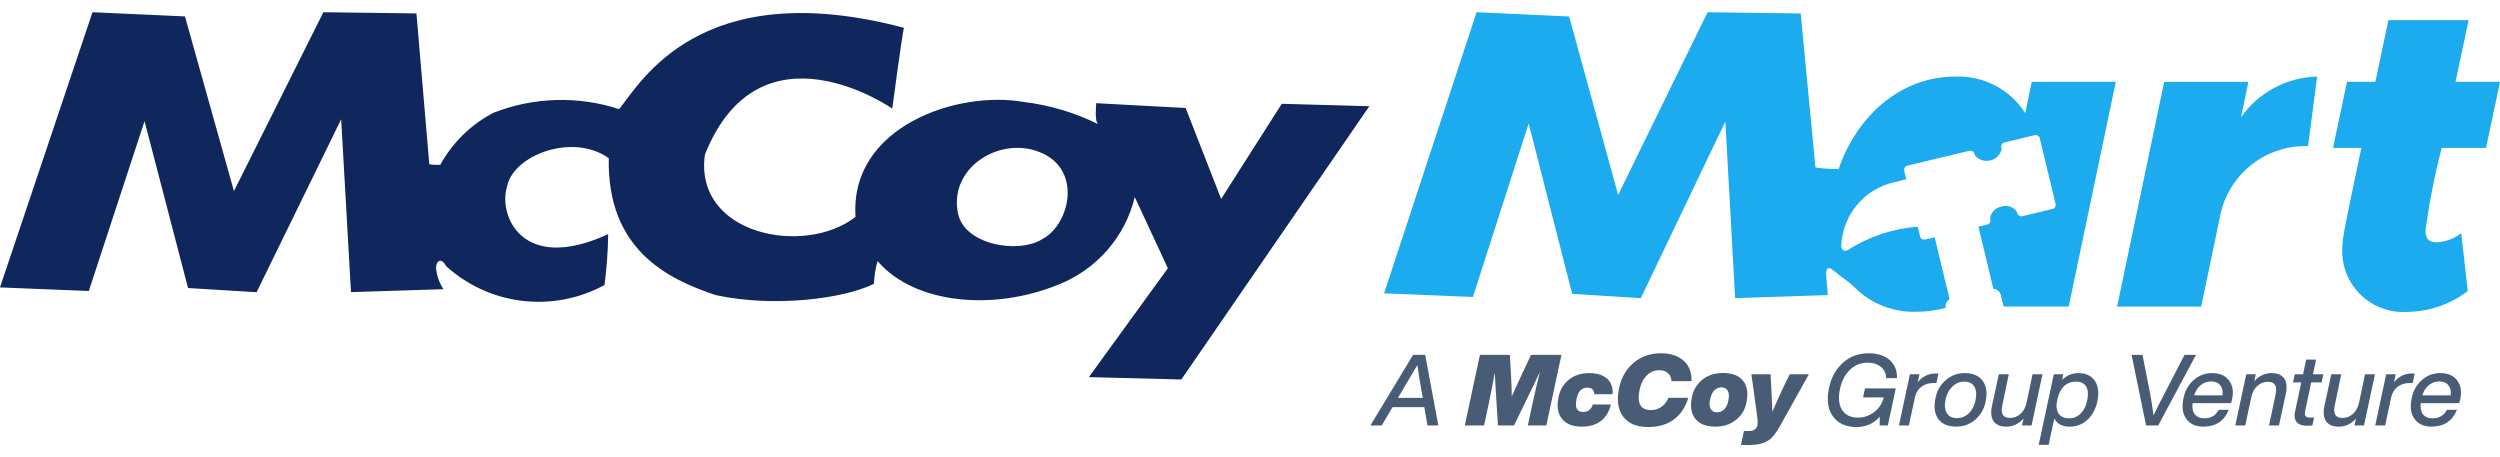 <svg width="164" height="30" viewBox="0 0 164 30" fill="none" xmlns="http://www.w3.org/2000/svg">
<path fill-rule="evenodd" clip-rule="evenodd" d="M0 18.851L6.068 0.802L12.133 1.076L15.346 12.534L21.212 0.802L27.319 0.88L28.161 10.768C28.4 10.814 28.643 10.827 28.885 10.808C29.685 9.35 30.901 8.162 32.38 7.395C35.014 6.363 37.926 6.28 40.615 7.159C42.022 5.431 45.919 -1.707 59.297 1.822C59.136 2.567 58.533 7.123 58.533 7.123C58.533 7.123 49.856 1.08 46.24 10.145C45.517 15.445 52.829 16.815 56.124 14.225C55.722 8.3 62.833 5.907 67.171 6.691C68.862 6.896 70.506 7.386 72.032 8.142C71.791 7.95 71.913 6.808 71.913 6.769L77.778 7.084L80.107 13.048L84.084 6.809L89.829 6.967L77.495 24.895L71.429 24.739L76.612 17.596L74.441 12.927C74.131 14.21 73.516 15.399 72.65 16.396C71.783 17.393 70.689 18.168 69.46 18.657C65.203 20.422 59.979 19.952 57.569 17.126C57.428 17.612 57.347 18.113 57.329 18.618C55.36 19.599 50.782 20.186 46.965 19.362C43.75 18.302 39.815 16.341 39.935 10.376C37.564 8.689 33.667 10.184 33.268 12.22C32.665 14.065 34.193 17.988 39.896 15.36C39.883 16.476 39.802 17.59 39.654 18.696C38.006 19.596 36.117 19.959 34.251 19.734C32.385 19.51 30.637 18.709 29.25 17.443C28.929 16.815 28.567 17.169 28.607 17.636C28.663 18.112 28.828 18.569 29.09 18.971L23.024 19.163L22.381 7.822L16.833 19.169L12.335 18.895L9.482 7.946L5.826 19.089L0.001 18.854L0 18.851ZM68.394 10.062C65.785 8.845 62.366 10.848 62.809 13.791C63.05 16.066 66.826 16.694 68.394 15.673C70.121 14.77 71.007 11.278 68.398 10.063L68.394 10.062Z" fill="#0F275C"/>
<path fill-rule="evenodd" clip-rule="evenodd" d="M133.283 5.369L132.854 7.421C132.366 6.653 131.683 6.026 130.875 5.606C130.066 5.185 129.16 4.984 128.249 5.025C124.625 5.025 121.769 7.686 120.616 11.089C120.106 11.097 119.596 11.062 119.092 10.986L118.126 0.883L112.017 0.802L106.149 12.788L102.934 1.083L96.865 0.802L90.796 19.241L96.623 19.48L100.281 8.098L103.134 19.277L107.636 19.558L113.182 7.973L113.824 19.558L119.892 19.356V19.349C119.923 18.578 119.446 17.019 120.351 17.802C120.802 18.187 121.287 18.463 121.659 18.852C122.191 19.384 122.826 19.8 123.527 20.075C124.227 20.35 124.976 20.479 125.728 20.452C126.372 20.453 127.013 20.366 127.634 20.194C127.613 20.084 127.627 19.971 127.673 19.87C127.719 19.768 127.795 19.684 127.891 19.627L126.914 15.564L126.291 15.713C126.219 15.729 126.143 15.717 126.08 15.68C126.049 15.661 126.021 15.636 126 15.606C125.979 15.576 125.963 15.543 125.955 15.507L125.802 14.869C124.17 14.995 122.596 15.522 121.218 16.401C121.176 16.431 121.126 16.448 121.075 16.451C121.024 16.454 120.973 16.443 120.928 16.419L120.917 16.412C120.876 16.387 120.843 16.351 120.819 16.309C120.796 16.267 120.784 16.22 120.784 16.172C120.811 15.189 121.163 14.243 121.786 13.481C122.41 12.719 123.268 12.184 124.229 11.961L125.052 11.763L124.916 11.201C124.901 11.129 124.913 11.053 124.951 10.99C124.97 10.959 124.995 10.932 125.024 10.91C125.054 10.889 125.088 10.874 125.123 10.866L129.197 9.89C129.268 9.873 129.342 9.886 129.404 9.924C129.466 9.962 129.511 10.022 129.528 10.093C129.54 10.142 129.559 10.19 129.585 10.234C129.707 10.363 129.861 10.458 130.031 10.51C130.201 10.561 130.382 10.567 130.555 10.527C130.728 10.487 130.888 10.403 131.018 10.282C131.148 10.161 131.244 10.008 131.296 9.838C131.305 9.783 131.302 9.726 131.288 9.672C131.279 9.637 131.278 9.6 131.284 9.565C131.29 9.529 131.302 9.495 131.321 9.465C131.34 9.434 131.365 9.408 131.394 9.387C131.423 9.366 131.456 9.35 131.492 9.342L133.47 8.867C133.542 8.851 133.617 8.863 133.68 8.901C133.743 8.938 133.79 8.997 133.811 9.068L134.846 13.374C134.863 13.446 134.85 13.522 134.812 13.585C134.793 13.617 134.768 13.643 134.738 13.665C134.709 13.686 134.675 13.701 134.64 13.71L132.662 14.184C132.592 14.2 132.518 14.189 132.456 14.152C132.395 14.115 132.35 14.055 132.332 13.985C132.32 13.934 132.298 13.885 132.268 13.841C132.155 13.7 132.001 13.596 131.828 13.545C131.654 13.493 131.469 13.495 131.296 13.552C131.117 13.582 130.951 13.665 130.82 13.79C130.688 13.916 130.597 14.077 130.558 14.254C130.552 14.305 130.555 14.357 130.567 14.406C130.583 14.476 130.571 14.55 130.533 14.611C130.495 14.672 130.434 14.716 130.364 14.732L129.784 14.87L130.764 18.943C130.88 18.95 130.991 18.995 131.08 19.07C131.169 19.144 131.231 19.245 131.259 19.358L131.439 20.109H135.706L138.798 5.364L133.283 5.369ZM147.008 7.708L147.491 5.369H141.972L138.88 20.114H144.398L145.685 13.953C145.988 12.679 146.723 11.549 147.765 10.753C148.808 9.958 150.094 9.546 151.405 9.588L152.005 5.025C151.019 5.048 150.051 5.303 149.182 5.769C148.313 6.235 147.566 6.898 147.001 7.706L147.008 7.708ZM163.084 9.704L164 5.367H161.083L161.941 1.319H156.68L155.822 5.367H153.963L153.047 9.704H154.907C153.791 14.982 153.651 15.636 153.651 16.353C153.634 16.909 153.733 17.463 153.943 17.979C154.153 18.494 154.469 18.96 154.87 19.347C155.271 19.734 155.749 20.032 156.273 20.224C156.797 20.416 157.355 20.496 157.912 20.46C159.35 20.446 160.746 19.966 161.886 19.091L161.456 15.297C160.99 15.663 160.42 15.872 159.827 15.896C159.37 15.896 159.112 15.696 159.112 15.125C159.356 13.299 159.711 11.489 160.175 9.706L163.084 9.704Z" fill="#1BABEE"/>
<path d="M94.354 27.91H93.643L93.435 26.706H91.354L90.643 27.91H89.899L92.698 23.278H93.493L94.354 27.91ZM91.856 25.848L91.706 26.101H93.337L93.291 25.848C93.182 25.271 93.078 24.637 92.978 23.948C92.508 24.75 92.134 25.384 91.856 25.848Z" fill="#485D75"/>
<path d="M99.613 25.034L100.435 23.278H102.431L101.439 27.91H100.226L100.507 26.596C100.689 25.754 100.859 25.023 101.015 24.403L100.513 25.457L99.32 27.91H98.263L98.113 25.457C98.104 25.288 98.095 25.123 98.087 24.963C98.078 24.802 98.071 24.681 98.067 24.598C98.063 24.516 98.061 24.464 98.061 24.442C97.961 25.011 97.819 25.728 97.637 26.596L97.356 27.91H96.091L97.082 23.278H99.052L99.143 25.034C99.161 25.282 99.169 25.607 99.169 26.01C99.326 25.65 99.474 25.325 99.613 25.034Z" fill="#485D75"/>
<path d="M103.775 27.988C103.179 27.988 102.742 27.817 102.464 27.474C102.185 27.127 102.111 26.646 102.242 26.03C102.338 25.574 102.562 25.201 102.914 24.911C103.262 24.62 103.714 24.475 104.27 24.475C104.766 24.475 105.153 24.598 105.432 24.846C105.705 25.102 105.823 25.44 105.784 25.861H104.584C104.575 25.574 104.423 25.431 104.127 25.431C103.94 25.431 103.788 25.492 103.67 25.613C103.557 25.735 103.473 25.93 103.416 26.199C103.307 26.75 103.451 27.025 103.846 27.025C104.173 27.025 104.388 26.86 104.492 26.531H105.673C105.564 27.003 105.347 27.366 105.021 27.617C104.694 27.864 104.279 27.988 103.775 27.988Z" fill="#485D75"/>
<path d="M108.125 28.014C107.373 28.014 106.825 27.786 106.481 27.331C106.133 26.871 106.046 26.234 106.22 25.418C106.364 24.755 106.681 24.212 107.173 23.792C107.664 23.38 108.266 23.174 108.979 23.174C109.58 23.174 110.067 23.334 110.441 23.655C110.806 23.98 110.98 24.429 110.962 25.002H109.651C109.638 24.772 109.56 24.596 109.416 24.475C109.277 24.349 109.088 24.286 108.849 24.286C108.536 24.286 108.264 24.399 108.034 24.625C107.803 24.85 107.647 25.154 107.564 25.535C107.368 26.446 107.612 26.901 108.295 26.901C108.555 26.901 108.786 26.832 108.986 26.693C109.19 26.55 109.345 26.351 109.449 26.095H110.754C110.562 26.719 110.243 27.196 109.795 27.526C109.347 27.851 108.79 28.014 108.125 28.014Z" fill="#485D75"/>
<path d="M112.521 27.988C111.92 27.988 111.483 27.814 111.209 27.468C110.936 27.116 110.864 26.637 110.994 26.03C111.09 25.566 111.32 25.188 111.686 24.898C112.042 24.611 112.494 24.468 113.042 24.468C113.647 24.468 114.084 24.642 114.353 24.989C114.623 25.331 114.693 25.813 114.562 26.433C114.466 26.893 114.236 27.266 113.871 27.552C113.51 27.843 113.06 27.988 112.521 27.988ZM112.227 26.83C112.31 26.977 112.444 27.051 112.631 27.051C112.81 27.051 112.968 26.986 113.108 26.856C113.238 26.726 113.329 26.531 113.382 26.27C113.438 25.997 113.425 25.787 113.342 25.639C113.264 25.488 113.127 25.412 112.931 25.412C112.744 25.412 112.586 25.479 112.455 25.613C112.329 25.744 112.238 25.939 112.181 26.199C112.12 26.472 112.136 26.683 112.227 26.83Z" fill="#485D75"/>
<path d="M117.337 24.696L117.409 24.553H118.661L116.789 27.91C116.598 28.248 116.417 28.508 116.248 28.691C116.091 28.86 115.885 28.988 115.628 29.074C115.38 29.157 115.048 29.198 114.63 29.198C114.521 29.198 114.38 29.194 114.206 29.185L114.402 28.274H114.735C115.039 28.274 115.222 28.153 115.282 27.91C115.313 27.784 115.304 27.541 115.256 27.181L114.891 24.553H116.15L116.157 24.689C116.226 25.969 116.263 26.743 116.267 27.012C116.628 26.166 116.985 25.394 117.337 24.696Z" fill="#485D75"/>
<path d="M122.518 23.792C122.061 23.792 121.674 23.948 121.357 24.26C121.031 24.577 120.813 24.991 120.705 25.503C120.579 26.093 120.624 26.555 120.842 26.889C121.059 27.227 121.403 27.396 121.872 27.396C122.272 27.396 122.633 27.272 122.955 27.025C123.268 26.782 123.475 26.463 123.575 26.069H122.218L122.342 25.477H124.364L123.842 27.91H123.307L123.314 27.337C122.909 27.788 122.398 28.014 121.781 28.014C121.094 28.014 120.581 27.782 120.242 27.318C119.902 26.854 119.818 26.225 119.987 25.431C120.131 24.763 120.433 24.219 120.894 23.798C121.355 23.382 121.92 23.174 122.59 23.174C123.159 23.174 123.616 23.321 123.959 23.616C124.294 23.915 124.455 24.312 124.442 24.807H123.731C123.727 24.499 123.614 24.254 123.392 24.072C123.17 23.885 122.879 23.792 122.518 23.792Z" fill="#485D75"/>
<path d="M126.978 24.501C127.069 24.501 127.13 24.503 127.161 24.507L127.03 25.125H126.867C126.545 25.125 126.278 25.201 126.065 25.353C125.852 25.505 125.706 25.728 125.628 26.023L125.224 27.91H124.571L125.289 24.553H125.915L125.804 25.073C126.117 24.692 126.508 24.501 126.978 24.501Z" fill="#485D75"/>
<path d="M128.335 27.988C127.796 27.988 127.402 27.821 127.154 27.487C126.906 27.149 126.846 26.685 126.972 26.095C127.067 25.622 127.296 25.232 127.657 24.924C128.009 24.625 128.42 24.475 128.889 24.475C129.429 24.475 129.82 24.644 130.063 24.982C130.311 25.316 130.374 25.776 130.253 26.361C130.157 26.834 129.931 27.225 129.574 27.533C129.218 27.836 128.805 27.988 128.335 27.988ZM128.368 27.428C128.668 27.428 128.926 27.326 129.144 27.123C129.365 26.915 129.513 26.635 129.587 26.283C129.674 25.893 129.65 25.587 129.516 25.366C129.385 25.145 129.165 25.034 128.857 25.034C128.561 25.034 128.302 25.141 128.081 25.353C127.859 25.561 127.711 25.834 127.637 26.173C127.55 26.567 127.574 26.875 127.709 27.097C127.844 27.318 128.063 27.428 128.368 27.428Z" fill="#485D75"/>
<path d="M132.937 26.446L133.335 24.553H133.987L133.27 27.91H132.643L132.748 27.454C132.43 27.81 132.05 27.988 131.606 27.988C131.219 27.988 130.943 27.869 130.778 27.63C130.613 27.392 130.58 27.045 130.68 26.589L131.124 24.553H131.776L131.345 26.615C131.237 27.149 131.404 27.416 131.848 27.416C132.104 27.416 132.332 27.331 132.532 27.162C132.732 26.988 132.865 26.75 132.93 26.446H132.937Z" fill="#485D75"/>
<path d="M136.347 24.475C136.829 24.475 137.188 24.644 137.423 24.982C137.653 25.334 137.708 25.785 137.586 26.335C137.477 26.834 137.262 27.233 136.94 27.533C136.623 27.836 136.231 27.988 135.766 27.988C135.283 27.988 134.949 27.81 134.762 27.454L134.39 29.185H133.738L134.729 24.553H135.355L135.277 24.911C135.581 24.62 135.938 24.475 136.347 24.475ZM136.921 26.27C137.003 25.871 136.979 25.566 136.849 25.353C136.718 25.141 136.499 25.034 136.19 25.034C135.873 25.034 135.61 25.134 135.401 25.334C135.192 25.529 135.046 25.815 134.964 26.192C134.873 26.587 134.896 26.895 135.036 27.116C135.175 27.333 135.41 27.442 135.74 27.442C136.031 27.442 136.281 27.337 136.49 27.129C136.703 26.917 136.847 26.63 136.921 26.27Z" fill="#485D75"/>
<path d="M141.911 25.971L143.307 23.278H144.057L141.579 27.91H140.783L139.831 23.278H140.548L141.076 25.971C141.146 26.37 141.211 26.797 141.272 27.253C141.402 26.962 141.616 26.535 141.911 25.971Z" fill="#485D75"/>
<path d="M145.119 24.475C145.627 24.475 146.001 24.644 146.241 24.982C146.48 25.316 146.536 25.741 146.41 26.257C146.406 26.288 146.388 26.351 146.358 26.446H143.834C143.799 26.771 143.849 27.019 143.984 27.188C144.123 27.357 144.327 27.442 144.597 27.442C145.04 27.442 145.358 27.255 145.549 26.882H146.208C145.908 27.619 145.351 27.988 144.538 27.988C144.042 27.988 143.673 27.821 143.429 27.487C143.177 27.153 143.114 26.695 143.24 26.114C143.336 25.633 143.558 25.238 143.905 24.93C144.249 24.627 144.653 24.475 145.119 24.475ZM145.053 25.021C144.797 25.021 144.569 25.102 144.369 25.262C144.173 25.418 144.029 25.642 143.938 25.932H145.797C145.832 25.659 145.782 25.44 145.647 25.275C145.517 25.106 145.319 25.021 145.053 25.021Z" fill="#485D75"/>
<path d="M149.024 24.475C149.406 24.475 149.68 24.594 149.846 24.833C150.011 25.071 150.043 25.418 149.943 25.874L149.5 27.91H148.848L149.285 25.848C149.393 25.314 149.224 25.047 148.776 25.047C148.519 25.047 148.291 25.134 148.091 25.308C147.891 25.477 147.758 25.713 147.693 26.017L147.289 27.91H146.636L147.354 24.553H147.98L147.882 25.008C148.195 24.653 148.576 24.475 149.024 24.475Z" fill="#485D75"/>
<path d="M152.3 25.086H151.615L151.211 26.999C151.158 27.259 151.258 27.389 151.511 27.389H151.804L151.693 27.91C151.55 27.923 151.435 27.929 151.348 27.929C151.03 27.929 150.802 27.849 150.663 27.689C150.524 27.524 150.489 27.292 150.558 26.993L150.963 25.086H150.421L150.539 24.553H151.08L151.282 23.59H151.935L151.732 24.553H152.411L152.3 25.086Z" fill="#485D75"/>
<path d="M154.747 26.446L155.145 24.553H155.797L155.08 27.91H154.454L154.558 27.454C154.241 27.81 153.86 27.988 153.417 27.988C153.03 27.988 152.753 27.869 152.588 27.63C152.423 27.392 152.39 27.045 152.49 26.589L152.934 24.553H153.586L153.156 26.615C153.047 27.149 153.214 27.416 153.658 27.416C153.914 27.416 154.143 27.331 154.343 27.162C154.543 26.988 154.675 26.75 154.741 26.446H154.747Z" fill="#485D75"/>
<path d="M158.222 24.501C158.314 24.501 158.374 24.503 158.405 24.507L158.274 25.125H158.111C157.79 25.125 157.522 25.201 157.309 25.353C157.096 25.505 156.95 25.728 156.872 26.023L156.468 27.91H155.815L156.533 24.553H157.159L157.048 25.073C157.361 24.692 157.753 24.501 158.222 24.501Z" fill="#485D75"/>
<path d="M160.088 24.475C160.597 24.475 160.971 24.644 161.21 24.982C161.449 25.316 161.505 25.741 161.379 26.257C161.375 26.288 161.358 26.351 161.327 26.446H158.803C158.768 26.771 158.818 27.019 158.953 27.188C159.092 27.357 159.296 27.442 159.566 27.442C160.01 27.442 160.327 27.255 160.518 26.882H161.177C160.877 27.619 160.32 27.988 159.507 27.988C159.012 27.988 158.642 27.821 158.398 27.487C158.146 27.153 158.083 26.695 158.209 26.114C158.305 25.633 158.527 25.238 158.875 24.93C159.218 24.627 159.623 24.475 160.088 24.475ZM160.023 25.021C159.766 25.021 159.538 25.102 159.338 25.262C159.142 25.418 158.999 25.642 158.907 25.932H160.766C160.801 25.659 160.751 25.44 160.616 25.275C160.486 25.106 160.288 25.021 160.023 25.021Z" fill="#485D75"/>
</svg>
